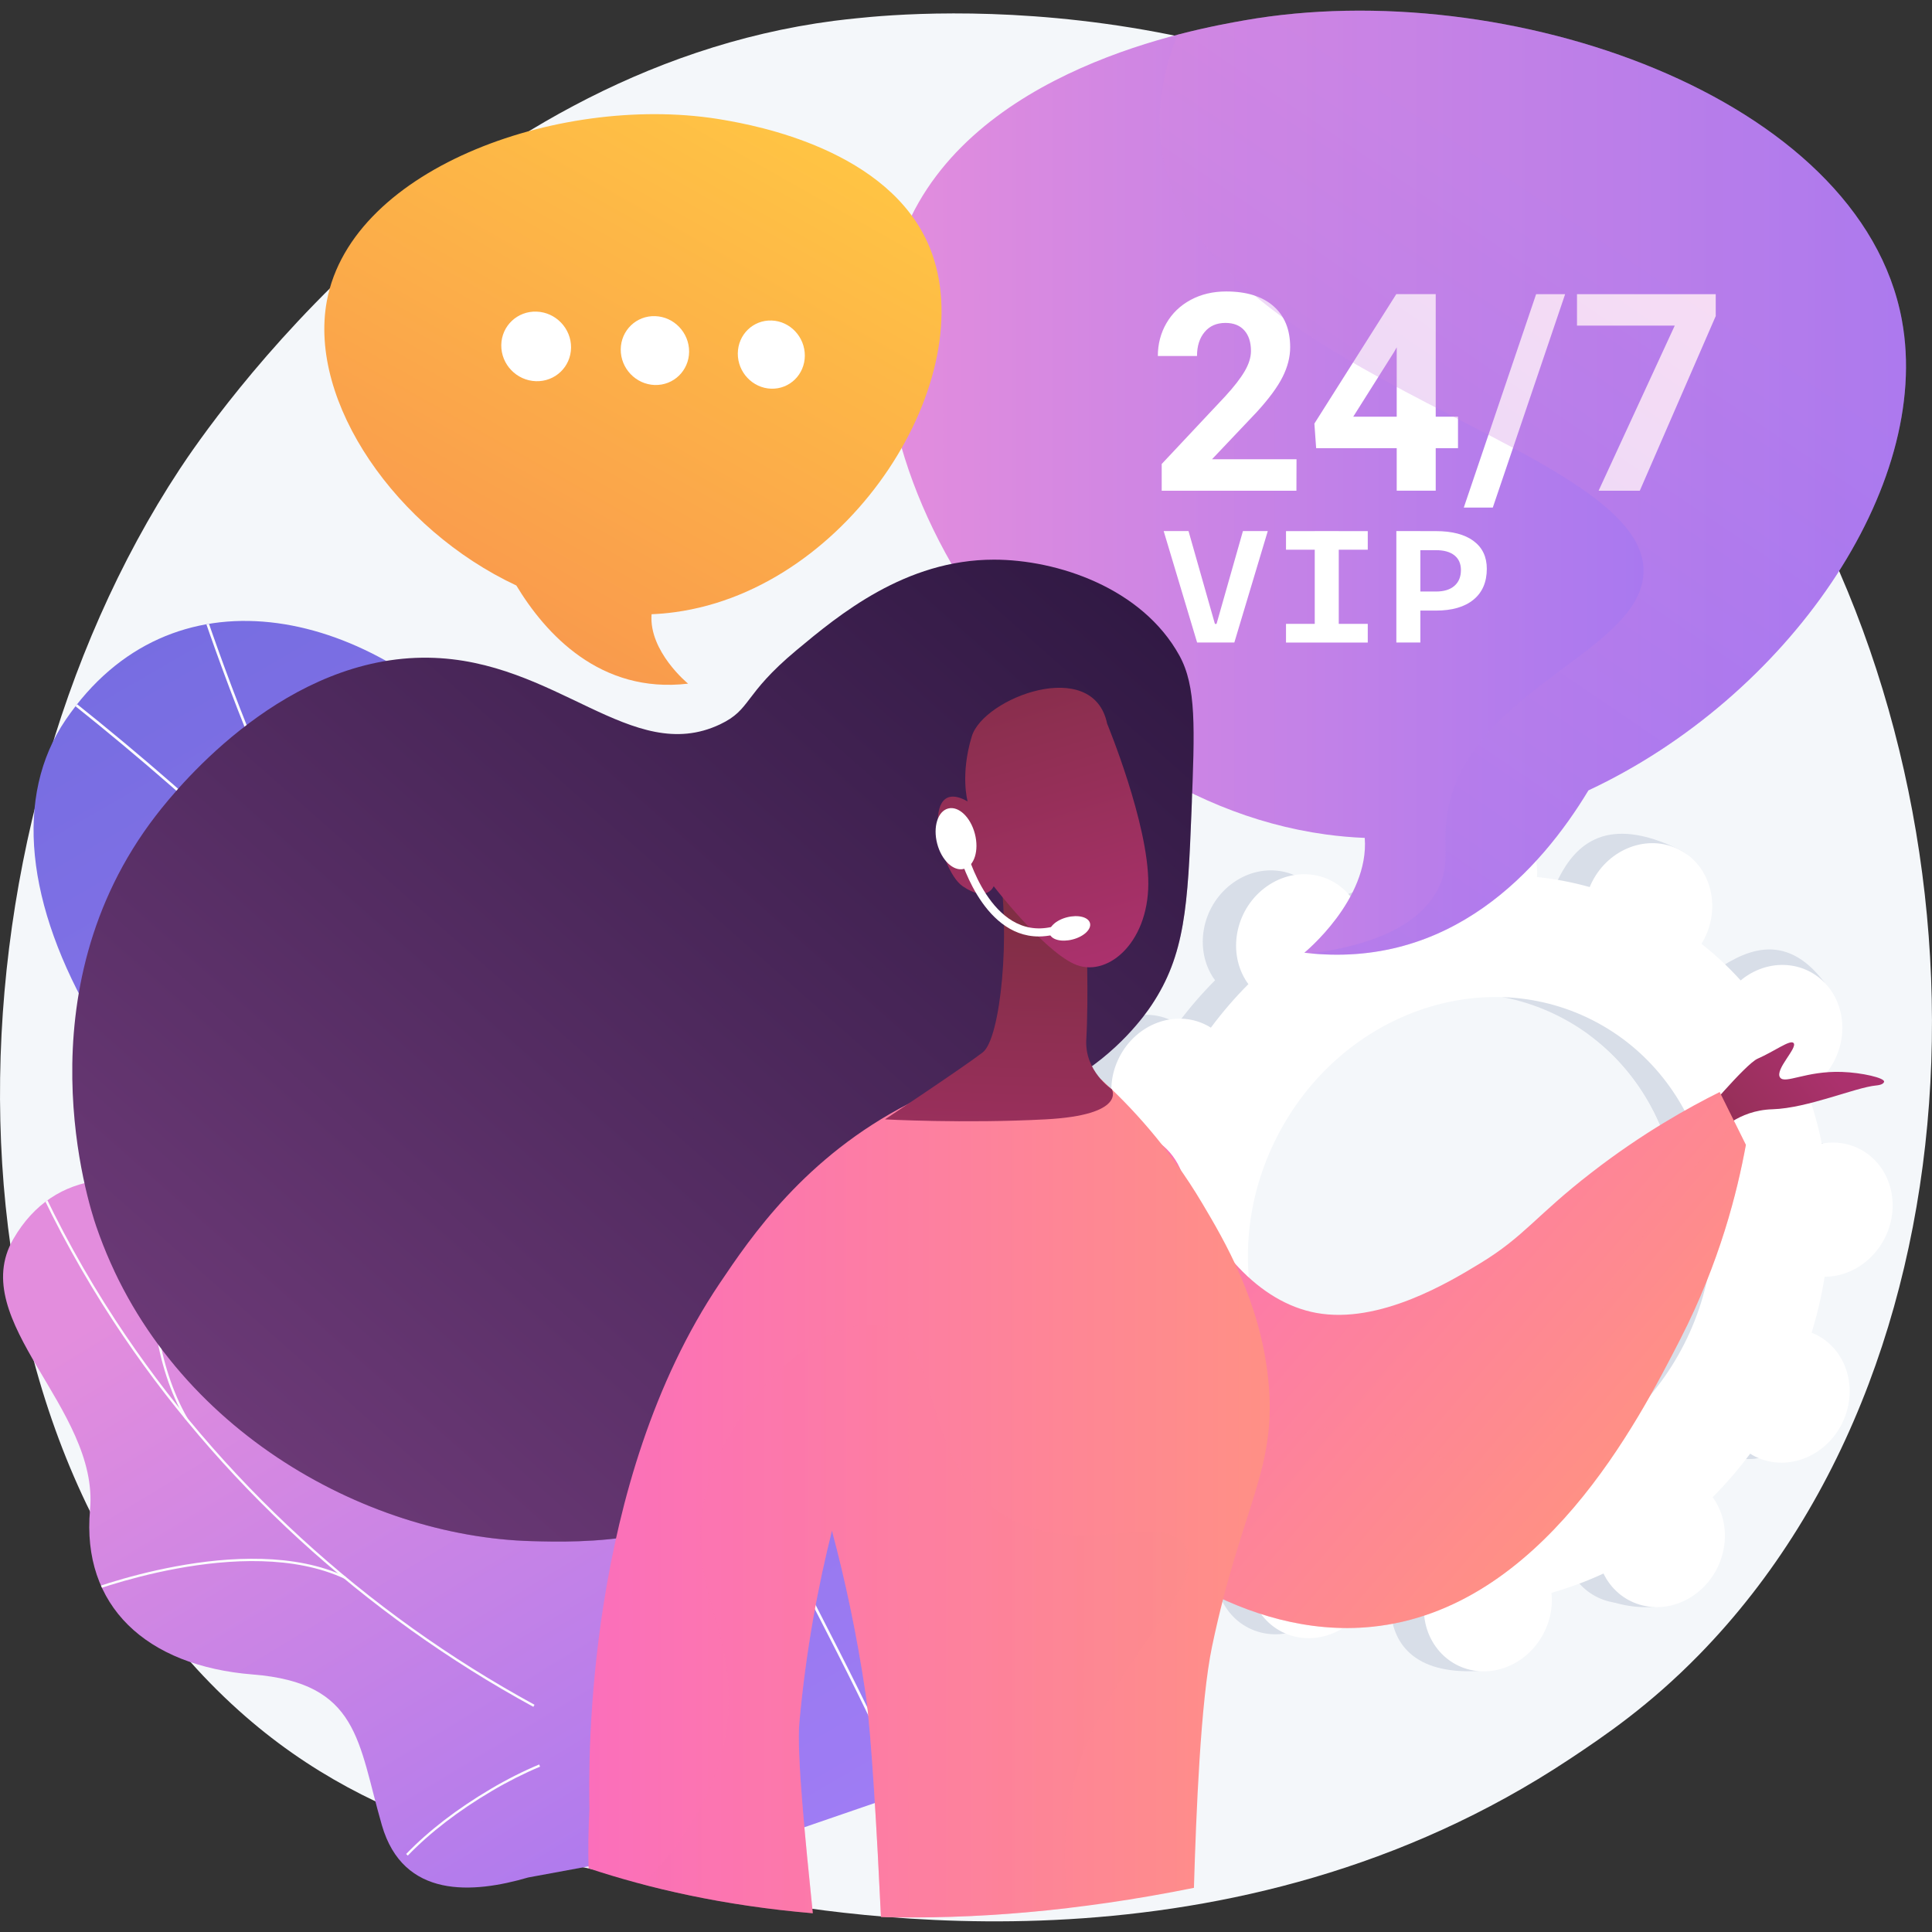 <?xml version="1.0" encoding="utf-8"?>
<!-- Generator: Adobe Illustrator 26.0.1, SVG Export Plug-In . SVG Version: 6.00 Build 0)  -->
<svg version="1.1" id="Layer_1" xmlns="http://www.w3.org/2000/svg" xmlns:xlink="http://www.w3.org/1999/xlink" x="0px" y="0px"
	 viewBox="0 0 3710 3710" style="enable-background:new 0 0 3710 3710;" xml:space="preserve">
<rect x="0" y="0" width="3710" height="3710" fill="#333333" stroke="none"/>
<style type="text/css">
	.st0{display:none;}
	.st1{display:inline;}
	.st2{fill:#FFFFFF;}
	.st3{fill:#F4F7FA;}
	.st4{fill:#D8DEE8;}
	.st5{fill:url(#SVGID_00000021830099222803350420000000396195998996840629_);}
	.st6{clip-path:url(#SVGID_00000157285204098398387710000011180914959975574156_);}
	.st7{fill:#FCFDFE;}
	.st8{fill:url(#SVGID_00000174593591485188751000000018216112396851862152_);}
	.st9{clip-path:url(#SVGID_00000134240604563089830690000008909617887174783887_);}
	.st10{fill:url(#SVGID_00000017497208600954172830000016922717405827017908_);}
	.st11{opacity:0.3;fill:url(#SVGID_00000063614034073340434810000008873540277554129801_);enable-background:new    ;}
	.st12{fill:url(#SVGID_00000123412922998022344900000008362082282165755267_);}
	.st13{opacity:0.3;}
	.st14{fill:url(#SVGID_00000025432859404161771280000011099957215681847683_);}
	.st15{fill:url(#SVGID_00000125577947735886500840000012510678797559025543_);}
	.st16{fill:url(#SVGID_00000057866487906550093040000005407860305913424318_);}
	.st17{fill:url(#SVGID_00000062181152856576550450000002981997150524190891_);}
	.st18{fill:url(#SVGID_00000084528681642019661140000017570516304028648347_);}
	.st19{opacity:0.3;fill:url(#SVGID_00000108990838187232012850000015049193548639341994_);enable-background:new    ;}
	.st20{fill:url(#SVGID_00000123412841718345772460000016463033704398451879_);}
	.st21{fill:url(#SVGID_00000040567915701730109730000015882572237270817464_);}
	.st22{fill:url(#SVGID_00000023239561158375893630000015944127098969373577_);}
</style>
<g id="Background" class="st0">
	<g class="st1">
		<g>
			<rect class="st2" width="3710" height="3710"/>
		</g>
	</g>
</g>
<g id="Illustration">
	<g>
		<path class="st3" d="M3263.6,3176.7c-96.6,98.9-183,157.1-249.1,201c-645.2,428.2-1382.7,304.8-1610.8,262.6
			c-367.9-68.1-678.4-116.1-945.3-355.7C-147.8,2740.2-118.3,1604.5,345,901C399.9,817.6,862.5,136.1,1601.6,40
			c18.1-2.3,31.6-3.7,43.4-4.9c114.3-12,822.9-75.5,1400.6,405.5c82.7,68.9,215.8,193.1,339.2,382.5
			C3836.1,1515.9,3837.5,2588.7,3263.6,3176.7z"/>
		<g>
			<path class="st4" d="M3305.7,2789.3c59.5,30.2,134.3,2.4,167-62c32.7-64.4,11-141.2-48.5-171.3c-3.1-1.6-6.2-2.9-9.4-4.1
				c11-35.7,19.4-71.6,25-107.5c3.4,0,6.8-0.1,10.3-0.4c67.9-6.1,121.8-68.5,120.3-139.4c-1.4-70.9-57.6-123.5-125.5-117.4
				c-3.5,0.3-7,0.9-10.5,1.5c-7.1-35.1-16.8-69.5-29.1-102.7c3.1-1.8,6.2-3.7,9.3-5.8c58.1-40.7,76.6-121,41.4-179.4
				c-35.2-58.4-110.8-72.7-168.9-32c-3,2.1-5.8,4.3-8.5,6.6c-22.9-25.4-48.1-48.9-75.3-70.3c1.9-3.1,3.8-6.3,5.5-9.7
				c32.7-64.4,75.4-134.8,15.5-164.1c-138.7-67.7-198.3-9.7-231,54.7c-1.7,3.3-3.2,6.7-4.6,10.1c-33.4-9.3-67.2-15.8-101.2-19.3
				c0.2-3.6,0.4-7.2,0.3-10.8c-1.4-70.9,19.6-109.3-48.5-110.6c-148.6-2.9-198.7,61.6-197.3,132.5c0.1,3.7,0.4,7.3,0.8,10.9
				c-34,9.7-67.5,22.1-100,37.1c-1.5-3.2-3.2-6.3-5-9.4c-35.2-58.4-110.8-72.7-168.9-32c-58.1,40.7-76.6,121-41.4,179.4
				c1.8,3,3.8,5.8,5.8,8.5c-25.7,25.7-49.8,53.7-72.1,83.6c-2.9-1.8-5.8-3.6-8.9-5.1c-59.5-30.2-134.3-2.4-167,62
				c-32.7,64.4-11,141.2,48.5,171.3c3.1,1.6,6.2,2.9,9.4,4.1c-11,35.7-19.4,71.6-25,107.5c-3.4,0-6.8,0.1-10.3,0.4
				c-67.9,6.1-121.8,68.5-120.3,139.4c1.4,70.9,57.6,123.5,125.5,117.4c3.5-0.3,7-0.9,10.5-1.5c7.1,35.1,16.8,69.5,29.1,102.7
				c-3.1,1.8-6.2,3.7-9.3,5.8c-58.1,40.7-76.6,121-41.4,179.4c35.2,58.4,151.6,85.5,209.7,44.8c3-2.1-35.1-17.1-32.3-19.4
				c22.9,25.4,48.1,48.9,75.3,70.3c-1.9,3.1-3.8,6.3-5.5,9.7c-32.7,64.4-11,141.2,48.5,171.3c59.5,30.2,134.3,2.4,167-62
				c1.7-3.3,3.2-6.7,4.6-10.1c33.4,9.3,67.2,15.8,101.2,19.3c-0.2,3.6-0.4,7.2-0.3,10.8c1.4,70.9,57.6,123.5,125.5,117.4
				c67.9-6.1,121.8-68.5,120.3-139.4c-0.1-3.7-0.4-7.3-0.8-10.9c34.1-9.7,67.5-22.1,100-37.1c1.5,3.2,3.2,6.3,5,9.4
				c35.2,58.4,110.8,72.7,168.9,32c58.1-40.7,76.6-121,41.4-179.4c-1.8-3-3.8-5.8-5.8-8.5c25.7-25.7,49.8-53.7,72.1-83.6
				C3299.7,2786,3302.6,2787.8,3305.7,2789.3z M2563.9,2798.9c-216.1-109.6-295-388.2-176.2-622.1
				c118.7-233.9,390.1-334.7,606.2-225.1c216.1,109.6,295,388.2,176.2,622.1C3051.4,2807.7,2780,2908.5,2563.9,2798.9z"/>
			<path class="st4" d="M3450,2443.9c67.9-6.1,121.8-68.5,120.3-139.4c-1.4-70.9-57.6-123.5-125.5-117.4c-3.5,0.3-7,0.9-10.5,1.5
				c-7.1-35.1-16.8-69.5-29.1-102.7c3.1-1.8,6.2-3.7,9.3-5.8c58.1-40.7,129.9-139,88.9-193.5c-77.8-103.3-158.3-58.6-216.3-17.9
				c-3,2.1-5.8,4.3-8.5,6.6c-22.9-25.4-48.1-48.8-75.3-70.3c1.9-3.1,3.8-6.3,5.5-9.7c17.8-35.1,19.4-73.7,7.6-106.6
				c-56.1,98.7-111.4,197.9-165.7,297.6c172.4,126.3,227.3,375.1,119.6,587.3c-91.3,179.8-272.7,280.8-449.9,268.2
				c-7.9,20.5-15.7,41.1-24.1,61.4c-23,55.1-49,109.1-75.2,162.9c16.4,3.1,32.9,5.5,49.5,7.3c-0.2,3.6-0.4,7.2-0.3,10.8
				c1.4,70.9,44.5,131.1,167.5,124.6c68.1-3.6,79.7-75.6,78.3-146.5c-0.1-3.7-0.4-7.3-0.8-10.9c34.1-9.7,67.5-22.1,100-37.1
				c1.5,3.2,3.2,6.3,5,9.4c35.2,58.4,157.2,83.2,215.3,42.5c58.1-40.7,30.2-131.5-5-189.8c-1.8-3-3.8-5.8-5.8-8.5
				c25.7-25.7,49.8-53.7,72.1-83.6c2.9,1.8,5.8,3.6,8.9,5.1c59.5,30.2,134.3,2.4,167-62c32.7-64.4,11-141.2-48.5-171.3
				c-3.1-1.6-6.2-2.9-9.4-4.1c11-35.7,19.4-71.6,25-107.5C3443.1,2444.3,3446.5,2444.2,3450,2443.9z"/>
			<path class="st2" d="M3369.7,2796.6c59.5,30.2,134.3,2.4,167-62c32.7-64.4,11-141.2-48.5-171.3c-3.1-1.6-6.2-2.9-9.4-4.1
				c11-35.7,19.4-71.6,25-107.5c3.4,0,6.8-0.1,10.3-0.4c67.9-6.1,121.8-68.5,120.3-139.4c-1.4-70.9-57.6-123.5-125.5-117.4
				c-3.5,0.3-7,0.9-10.5,1.5c-7.1-35.1-16.8-69.5-29.1-102.7c3.1-1.8,6.2-3.7,9.3-5.8c58.1-40.7,76.6-121,41.4-179.4
				c-35.2-58.4-110.8-72.7-168.9-32c-3,2.1-5.8,4.3-8.5,6.6c-22.9-25.4-48.1-48.9-75.3-70.3c1.9-3.1,3.8-6.3,5.5-9.7
				c32.7-64.4,11-141.2-48.5-171.4c-59.5-30.2-134.3-2.4-167,62c-1.7,3.3-3.2,6.7-4.6,10.1c-33.4-9.3-67.2-15.8-101.2-19.3
				c0.2-3.6,0.4-7.2,0.3-10.8c-1.4-70.9-57.6-123.5-125.5-117.4c-67.9,6.1-121.8,68.5-120.3,139.4c0.1,3.7,0.4,7.3,0.8,10.9
				c-34,9.7-67.5,22.1-100,37.1c-1.5-3.2-3.2-6.3-5-9.4c-35.2-58.4-110.8-72.7-168.9-32c-58.1,40.7-76.6,121-41.4,179.4
				c1.8,3,3.8,5.8,5.8,8.5c-25.7,25.7-49.8,53.7-72.1,83.6c-2.9-1.8-5.8-3.6-8.9-5.1c-59.5-30.2-134.3-2.4-167,62
				c-32.7,64.4-11,141.2,48.5,171.4c3.1,1.6,6.2,2.9,9.4,4.1c-11,35.7-19.4,71.6-25,107.5c-3.4,0-6.8,0.1-10.3,0.4
				c-67.9,6.1-121.8,68.5-120.3,139.4c1.4,70.9,57.6,123.5,125.5,117.4c3.5-0.3,7-0.9,10.5-1.5c7.1,35.1,16.8,69.5,29.1,102.7
				c-3.1,1.8-6.2,3.7-9.3,5.8c-58.1,40.7-76.6,121-41.4,179.4c35.2,58.4,110.8,72.7,168.9,32c3-2.1,5.8-4.3,8.5-6.6
				c22.9,25.4,48.1,48.9,75.3,70.3c-1.9,3.1-3.8,6.3-5.5,9.7c-32.7,64.4-11,141.1,48.5,171.3c59.5,30.2,134.3,2.4,167-62
				c1.7-3.3,3.2-6.7,4.6-10.1c33.4,9.3,67.2,15.8,101.2,19.3c-0.2,3.6-0.4,7.2-0.3,10.8c1.4,70.9,57.6,123.5,125.5,117.4
				c67.9-6.1,121.8-68.5,120.3-139.4c-0.1-3.7-0.4-7.3-0.8-10.9c34.1-9.7,67.5-22.1,100-37.1c1.5,3.2,3.2,6.3,5,9.4
				c35.2,58.4,110.8,72.7,168.9,32c58.1-40.7,76.6-121,41.4-179.4c-1.8-3-3.8-5.8-5.8-8.5c25.7-25.7,49.8-53.7,72.1-83.6
				C3363.7,2793.3,3366.6,2795,3369.7,2796.6z M2627.9,2806.1c-216.1-109.7-295-388.2-176.2-622.1
				c118.7-233.9,390.1-334.7,606.2-225.1c216.1,109.7,295,388.2,176.2,622.1C3115.4,2815,2844,2915.8,2627.9,2806.1z"/>
		</g>
		<g>
			<g>
				<g>
					<g>
						<g>
							
								<linearGradient id="SVGID_00000099646668004305722160000011514640449480308898_" gradientUnits="userSpaceOnUse" x1="2149.226" y1="-321.128" x2="-272.314" y2="3866.113" gradientTransform="matrix(1 0 0 -1 0 3710)">
								<stop  offset="0" style="stop-color:#AA80F9"/>
								<stop  offset="0.996" style="stop-color:#6165D7"/>
							</linearGradient>
							<path id="SVGID_1_" style="fill:url(#SVGID_00000099646668004305722160000011514640449480308898_);" d="M1337.5,3374.4
								c-3.6,52.8-17.8,129.3-31.1,216.3l822.4-282.7c-205.4-189.1-452-371.8-479.8-869.2c-13-233.4,40.1-682.9-166.9-858
								c-235.9-199.5-388.1,17.3-542-151.9c-240.5-264.5-611.6-343.7-813.9-46.8c-199.7,293,92.5,838.4,767,1252.6
								C1343.4,2986.6,1356.2,3098.7,1337.5,3374.4z"/>
						</g>
						<g>
							<defs>
								<path id="SVGID_00000118378834991197991730000000482013125159785878_" d="M1337.5,3374.4c-3.6,52.8-17.8,129.3-31.1,216.3
									l822.4-282.7c-205.4-189.1-452-371.8-479.8-869.2c-13-233.4,40.1-682.9-166.9-858c-235.9-199.5-388.1,17.3-542-151.9
									c-240.5-264.5-611.6-343.7-813.9-46.8c-199.7,293,92.5,838.4,767,1252.6C1343.4,2986.6,1356.2,3098.7,1337.5,3374.4z"/>
							</defs>
							<clipPath id="SVGID_00000023986693319296219740000007423026018553411740_">
								<use xlink:href="#SVGID_00000118378834991197991730000000482013125159785878_"  style="overflow:visible;"/>
							</clipPath>
							<g style="clip-path:url(#SVGID_00000023986693319296219740000007423026018553411740_);">
								<g>
									<path class="st7" d="M1715.2,3396.9c-46.1-103.4-94.9-198.5-146.5-299.2l-17.2-33.6c-27.9-47-54-94-79.4-139.6
										c-57.2-102.8-111.2-199.9-182.8-295.6c-3.5-5.9-6.6-11.9-9.8-18.2c-11.7-22.4-23.8-45.6-48.3-61.2l-0.8-0.8
										c-337.7-527.5-789.8-994.1-1343.9-1387l2.9-4.1c554.4,393.1,1006.9,860.1,1344.9,1387.9c25.3,16.3,38.2,41,49.5,62.8
										c3.2,6.2,6.3,12.1,9.6,17.7c71.6,95.8,125.7,193,183,296c25.3,45.5,51.5,92.5,79.4,139.6l17.3,33.7
										c51.7,100.8,100.5,196,146.7,299.5L1715.2,3396.9z"/>
									<path class="st7" d="M1457.2,2907.8c-139.7-259.7-161.6-642.3-155.3-917.6c6.8-298.1,47.2-537.9,47.6-540.3l5,0.8
										c-0.4,2.4-40.7,241.9-47.5,539.7c-6.3,274.6,15.5,656.3,154.7,915L1457.2,2907.8z"/>
									<path class="st7" d="M695.2,1858.6c-163.6-267.3-273.5-585.8-309.5-690.4c-6.9-20-11.5-33.2-12.8-35.6l4.4-2.5
										c1.5,2.6,5.1,13.1,13.1,36.4c36,104.5,145.7,422.6,309.1,689.5L695.2,1858.6z"/>
									<path class="st7" d="M1023.7,2251.7c-216.9-191.3-816.5-151.5-822.6-151.1l-0.4-5c6.1-0.4,607.8-40.3,826.3,152.3
										L1023.7,2251.7z"/>
								</g>
							</g>
						</g>
					</g>
				</g>
				<g>
					<g>
						<g>
							
								<linearGradient id="SVGID_00000151523088995517044120000002348804906621433758_" gradientUnits="userSpaceOnUse" x1="377.43" y1="1301.515" x2="1480.931" y2="-515.133" gradientTransform="matrix(1 0 0 -1 0 3710)">
								<stop  offset="3.600000e-03" style="stop-color:#E38DDD"/>
								<stop  offset="1" style="stop-color:#9571F6"/>
							</linearGradient>
							
								<path id="SVGID_00000010272844421658896390000007345402874502541503_" style="fill:url(#SVGID_00000151523088995517044120000002348804906621433758_);" d="
								M751.1,2710.8c117.4,328.9,239.2,165.3,397.3,147.4c253.8,187,347.9,409,162.4,692.4l-296.5,54.7
								c-106.3,31.1-240,41.3-281-100.4c-46.3-160.2-43.5-273.1-247.9-289.4c-204.4-16.3-329.3-131.2-312.5-316.5
								c17.7-195-238.4-361.7-147.4-519.6C184.1,2104.4,628.9,2368.4,751.1,2710.8z"/>
						</g>
						<g>
							<defs>
								<path id="SVGID_00000183948165606089735470000018257463623418152877_" d="M751.1,2710.8
									c117.4,328.9,239.2,165.3,397.3,147.4c253.8,187,347.9,409,162.4,692.4l-296.5,54.7c-106.3,31.1-240,41.3-281-100.4
									c-46.3-160.2-43.5-273.1-247.9-289.4c-204.4-16.3-329.3-131.2-312.5-316.5c17.7-195-238.4-361.7-147.4-519.6
									C184.1,2104.4,628.9,2368.4,751.1,2710.8z"/>
							</defs>
							<clipPath id="SVGID_00000175287360405981014300000004229140770404264373_">
								<use xlink:href="#SVGID_00000183948165606089735470000018257463623418152877_"  style="overflow:visible;"/>
							</clipPath>
							<g style="clip-path:url(#SVGID_00000175287360405981014300000004229140770404264373_);">
								<g>
									<path class="st7" d="M1024.2,3277.6c-162-88.3-313.2-196.4-449.4-321.2c-137.4-125.9-257.6-267.1-357.4-419.7
										c-57.2-87.5-108-179.3-150.7-272.8l4.1-1.9c42.7,93.3,93.3,184.9,150.4,272.2c99.6,152.3,219.6,293.3,356.7,418.9
										c135.9,124.5,286.8,232.4,448.5,320.5L1024.2,3277.6z"/>
									<path class="st7" d="M783.1,3563.3l-3.2-3.1c43.2-44.7,97.8-86.7,162.4-124.9c30.7-18.2,62.1-34,93.1-47l1.7,4.2
										c-30.8,12.9-62,28.6-92.6,46.7C880.3,3477.1,826,3518.9,783.1,3563.3z"/>
									<path class="st7" d="M662.1,3031.8c-194-90.8-499.5,28.6-502.6,29.8l-1.7-4.2c3.1-1.2,310.4-121.4,506.1-29.7L662.1,3031.8
										z"/>
									<path class="st7" d="M356.2,2725.9c-120.8-209.7-41.7-527.2-40.8-530.4l4.4,1.1c-0.8,3.2-79.5,319,40.4,527.1L356.2,2725.9
										z"/>
								</g>
							</g>
						</g>
					</g>
				</g>
			</g>
		</g>
		<g>
			
				<linearGradient id="SVGID_00000009571859981557614840000000188250737192514479_" gradientUnits="userSpaceOnUse" x1="1699.458" y1="2783.089" x2="3660.123" y2="2783.089" gradientTransform="matrix(1 0 0 -1 0 3710)">
				<stop  offset="3.600000e-03" style="stop-color:#E38DDD"/>
				<stop  offset="1" style="stop-color:#9571F6"/>
			</linearGradient>
			<path style="fill:url(#SVGID_00000009571859981557614840000000188250737192514479_);" d="M3652.1,614.3
				c-79.7-429.6-759.7-664-1262.6-575.2c-94.6,16.7-525.5,92.7-652.7,405.8c-166.6,410,246.8,1080.7,809.2,1157.5
				c24.9,3.4,49.8,5.6,74.7,6.6c9.1,118.4-116,220.5-116,220.5c279.7,33.1,453.3-158.9,545.5-311.8
				C3431.9,1339.2,3711.6,935.1,3652.1,614.3z"/>
			<g>
				<path class="st2" d="M2489.5,942.3h-258.7v-51.3l122.1-130.1c16.8-18.3,29.2-34.3,37.2-48c8-13.6,12.1-26.6,12.1-38.9
					c0-16.8-4.2-29.9-12.7-39.5c-8.5-9.6-20.6-14.4-36.3-14.4c-16.9,0-30.3,5.8-40,17.5c-9.8,11.7-14.6,27-14.6,46h-75.2
					c0-23,5.5-44,16.5-63c11-19,26.5-33.9,46.5-44.7c20-10.8,42.8-16.2,68.2-16.2c38.9,0,69.1,9.3,90.6,28
					c21.5,18.7,32.3,45,32.3,79.1c0,18.7-4.8,37.7-14.5,57c-9.7,19.4-26.3,41.9-49.8,67.6l-85.8,90.5h162.3L2489.5,942.3
					L2489.5,942.3z"/>
				<path class="st2" d="M2757,800.2h42.8v60.4H2757v81.6h-74.9v-81.6h-154.7l-3.4-47.2l157.3-248.6h75.7L2757,800.2L2757,800.2z
					 M2598.6,800.2h83.5V667l-4.9,8.6L2598.6,800.2z"/>
				<path class="st2" d="M2866.6,974.7h-55.7l138.9-409.8h55.7L2866.6,974.7z"/>
				<path class="st2" d="M3294.8,606.7l-145.9,335.6h-79.1l146.2-317h-187.7v-60.4h266.4V606.7z"/>
			</g>
			
				<linearGradient id="SVGID_00000119816798552700882680000012810450507986411693_" gradientUnits="userSpaceOnUse" x1="3882.496" y1="3308.892" x2="3326.15" y2="1689.31" gradientTransform="matrix(0.965 0.263 0.263 -0.965 -1581.703 2548.02)">
				<stop  offset="3.600000e-03" style="stop-color:#E38DDD"/>
				<stop  offset="1" style="stop-color:#9571F6"/>
			</linearGradient>
			<path style="opacity:0.3;fill:url(#SVGID_00000119816798552700882680000012810450507986411693_);enable-background:new    ;" d="
				M3652.1,614.3c-79.7-429.6-759.7-664-1262.6-575.2c-24.3,4.3-70.7,12.5-128.4,27.6c-31.1,78.9-44.3,161.2-26.5,242.9
				c91.8,422,950.5,550.3,920.7,798.9c-18.5,154.2-363.3,225.9-379.1,480.7c-2.8,45.5,6.2,74.3-13.5,115.1
				c-37.3,76.9-136.2,112.1-245.9,126.6c272.6,26.3,442.6-162.4,533.4-313.1C3431.9,1339.2,3711.6,935.1,3652.1,614.3z"/>
		</g>
		<g>
			
				<linearGradient id="SVGID_00000059279515254910750070000017165979866088071812_" gradientUnits="userSpaceOnUse" x1="3073.656" y1="4928.446" x2="5400.278" y2="4928.446" gradientTransform="matrix(-0.662 0.75 -0.75 -0.662 7688.084 1923.412)">
				<stop  offset="0" style="stop-color:#311944"/>
				<stop  offset="1" style="stop-color:#6B3976"/>
			</linearGradient>
			<path style="fill:url(#SVGID_00000059279515254910750070000017165979866088071812_);" d="M2288.1,1555.2
				c6.2-158.1,9.4-237.1-23.4-296.5c-71.6-129.8-234.5-184-355.9-184c-170.4-0.1-298.2,106.3-379.1,173.7
				c-103.9,86.6-86,113.7-147.3,142.7c-169.6,80-313.6-124.5-559.5-128.1c-271.3-4-474.6,239.4-523.5,303
				C38.5,1904.5,170.4,2313,184.7,2354.6c131.8,385.6,515.6,596.2,836.1,604.8c91.6,2.5,326.1,8.7,427.9-133.7
				c98.1-137.1-10.1-295.6,121.4-490.7c18.4-27.2,74-109.8,177-163.4c116.3-60.5,183.2-26.9,303.6-94.6
				c97.6-54.9,150.1-131.2,160.4-146.6C2275.9,1833.5,2280.9,1739.4,2288.1,1555.2z"/>
			<g class="st13">
				
					<linearGradient id="SVGID_00000065064170814596832900000008114322388598245771_" gradientUnits="userSpaceOnUse" x1="3073.652" y1="4668.33" x2="5400.284" y2="4668.33" gradientTransform="matrix(-0.662 0.75 -0.75 -0.662 7688.084 1923.412)">
					<stop  offset="0" style="stop-color:#311944"/>
					<stop  offset="1" style="stop-color:#6B3976"/>
				</linearGradient>
				<path style="fill:url(#SVGID_00000065064170814596832900000008114322388598245771_);" d="M219.2,2439.9
					c268.4,295.2,404.6,356.7,474.1,322c97.2-48.7,40.5-274.3,184.2-357.5c129.3-74.9,255.3,61.3,371.7-9.4
					c147.2-89.4,18.3-350.8,161.1-487c169.9-162.1,487.8,79.3,712.9-69.5c68.2-45.1,135.1-130.8,165.7-302.6
					c-0.2,6.4-0.5,12.8-0.8,19.5c-7.3,184.1-12.2,278.2-77,375.2c-10.3,15.4-62.8,91.7-160.4,146.6
					c-120.4,67.7-187.3,34.1-303.6,94.6c-103,53.6-158.6,136.1-177,163.4c-131.5,195-23.3,353.5-121.4,490.7
					c-101.8,142.4-336.3,136.1-427.9,133.7C724.7,2951.5,374.8,2771.2,219.2,2439.9z"/>
			</g>
			
				<linearGradient id="SVGID_00000044155175609695226240000016706464581496112539_" gradientUnits="userSpaceOnUse" x1="3891.867" y1="1410.051" x2="3773.142" y2="938.274" gradientTransform="matrix(-0.399 -0.917 0.917 -0.399 3767.834 6178.585)">
				<stop  offset="0" style="stop-color:#AB316D"/>
				<stop  offset="1" style="stop-color:#792D3D"/>
			</linearGradient>
			<path style="fill:url(#SVGID_00000044155175609695226240000016706464581496112539_);" d="M3300.1,2175.2c0,0,36-43.1,103.6-45.1
				c67.6-2,159.6-42.1,199.2-45.7c9.5-0.9,14.3-3.6,15.1-7.1c1.7-7.2-42.2-17.6-81.2-18.9c-69-2.3-109.3,24.2-118.6,10.6
				c-10.4-15.2,34.2-56.8,26-66.1c-6.3-7.2-36.6,15.9-69.1,30.1c-23,10-113,117.7-113,117.7L3300.1,2175.2z"/>
			
				<linearGradient id="SVGID_00000001640302883068674680000004786663148560629916_" gradientUnits="userSpaceOnUse" x1="379.767" y1="1922.634" x2="1557.084" y2="1922.634" gradientTransform="matrix(-0.758 -0.653 0.653 -0.758 2112.773 4531.935)">
				<stop  offset="0" style="stop-color:#FF9085"/>
				<stop  offset="1" style="stop-color:#FB6FBB"/>
			</linearGradient>
			<path style="fill:url(#SVGID_00000001640302883068674680000004786663148560629916_);" d="M3302.3,2097
				c16.8,33.8,33.5,67.6,50.3,101.4c-16.6,91-50.3,225.4-125.8,372.8c-81.3,158.5-266.5,519.9-592.7,552.7
				c-248.7,25-457.4-153.1-536.4-221.2c-73.1-63-138.6-118.6-170.4-207.3c-50.2-139.9,0.5-312.3,122.1-474.7
				c59.8-79.9,184.4-62.7,219.8,30.7c55.8,147.3,149.9,249.7,258.1,269.7c121.6,22.5,257-59.9,314.6-94.9
				c85.7-52,107.5-92,214.1-174.4C3154.4,2175.5,3243.7,2126.2,3302.3,2097z"/>
			<g class="st13">
				
					<linearGradient id="SVGID_00000084524655449645336380000000881613815643150014_" gradientUnits="userSpaceOnUse" x1="379.767" y1="1909.881" x2="1559.166" y2="1909.881" gradientTransform="matrix(-0.758 -0.653 0.653 -0.758 2112.773 4531.935)">
					<stop  offset="0" style="stop-color:#FF9085"/>
					<stop  offset="1" style="stop-color:#FB6FBB"/>
				</linearGradient>
				<path style="fill:url(#SVGID_00000084524655449645336380000000881613815643150014_);" d="M2312.1,2855
					c93.2-21,128.3-107.5,256-115.2c161.5-9.8,230.9,120.9,334.1,86.4c84.3-28.1,98.3-135.3,157.1-273.2
					c45.6-107,124.7-247.8,272.1-397.2c7,14.2,14.1,28.4,21.1,42.7c-16.6,91-50.3,225.4-125.8,372.8
					c-81.3,158.5-266.5,519.9-592.7,552.7c-248.7,25-457.4-153.1-536.4-221.2c-73.1-63-138.6-118.6-170.4-207.3
					c-8.8-24.5-14.5-50.1-17.2-76.4C2102.6,2838.9,2228.5,2873.9,2312.1,2855z"/>
			</g>
			<g>
				
					<linearGradient id="SVGID_00000117671288262413400500000004231582340438334888_" gradientUnits="userSpaceOnUse" x1="238.591" y1="845.414" x2="1547.039" y2="845.414" gradientTransform="matrix(-1 0 0 -1 2676.904 3710)">
					<stop  offset="0" style="stop-color:#FF9085"/>
					<stop  offset="1" style="stop-color:#FB6FBB"/>
				</linearGradient>
				<path style="fill:url(#SVGID_00000117671288262413400500000004231582340438334888_);" d="M2292.7,3625.2
					c4.3-144.5,12.9-358.8,34.8-463.5c56.9-271.6,126.3-340.4,107.7-514.8c-15.9-149.7-84.7-265.6-126.2-335.6
					c-65.6-110.6-139.9-188.8-194.6-238.7c-57.2-8.5-114.3-17-171.5-25.5c-48.4,11.2-118.8,31.8-197,71.8
					c-200.4,102.6-304.8,257.6-363.8,345.3c-257.4,382.3-252.2,913.9-250.3,1010.3c-2,39.6-2.5,77.7-1.6,113.2
					c115.9,38.5,259.2,71.7,430.6,86.3c-14.2-138.6-31.2-306.8-25.8-366.3c12.6-138.9,36-262.5,62.6-368.4
					c24.9,93.2,47.8,198.7,64.9,315.1c10.8,73.7,21.9,272.2,29.2,426.9C1866.7,3685.8,2066.9,3670.8,2292.7,3625.2z"/>
			</g>
			
				<linearGradient id="SVGID_00000046300830412961123340000006803180772693084066_" gradientUnits="userSpaceOnUse" x1="238.591" y1="597.36" x2="1547.036" y2="597.36" gradientTransform="matrix(-1 0 0 -1 2676.904 3710)">
				<stop  offset="0" style="stop-color:#FF9085"/>
				<stop  offset="1" style="stop-color:#FB6FBB"/>
			</linearGradient>
			<path style="opacity:0.3;fill:url(#SVGID_00000046300830412961123340000006803180772693084066_);enable-background:new    ;" d="
				M2065.3,3410.9c62.8-222.5,258-361.9,209.9-442.1c-43.3-72.1-206.4,31.2-352.1-62.2c-161.2-103.4-110.1-325.5-223.4-359.2
				c-109.7-32.7-300,133.1-345.3,324.7c-42.1,177.9,68.3,262.3,40.6,449c-18.3,123.6-86.7,222.5-160.7,297.4
				c94.5,24.8,203.2,45,326.6,55.5c-14.2-138.6-31.2-306.8-25.8-366.3c12.6-138.9,36-262.5,62.6-368.4
				c24.9,93.2,47.8,198.7,64.9,315.1c10.8,73.7,21.9,272.2,29.2,426.9c110.3,2.8,230.7-2.1,361.1-17.5
				C2040,3581.4,2041.3,3496,2065.3,3410.9z"/>
			
				<linearGradient id="SVGID_00000027587827901405337740000016232284270626155139_" gradientUnits="userSpaceOnUse" x1="768.688" y1="1257.793" x2="743.247" y2="2078.284" gradientTransform="matrix(-1 0 0 -1 2676.904 3710)">
				<stop  offset="0" style="stop-color:#AB316D"/>
				<stop  offset="1" style="stop-color:#792D3D"/>
			</linearGradient>
			<path style="fill:url(#SVGID_00000027587827901405337740000016232284270626155139_);" d="M2086,1789.2c0,0,4.8,123.8,0,207
				c-3.5,60.9,49.1,95.5,49.1,95.5s28.9,49.5-127.4,57.8c-156.3,8.3-308.3,0-308.3,0s152.8-101.6,187.7-128.6
				c34.9-27,53.6-228.9,31.3-356.8L2086,1789.2z"/>
			
				<linearGradient id="SVGID_00000130648174524280184350000003686971644264269453_" gradientUnits="userSpaceOnUse" x1="598.441" y1="1846.394" x2="830.595" y2="2606.463" gradientTransform="matrix(-1 0 0 -1 2676.904 3710)">
				<stop  offset="0" style="stop-color:#AB316D"/>
				<stop  offset="1" style="stop-color:#792D3D"/>
			</linearGradient>
			<path style="fill:url(#SVGID_00000130648174524280184350000003686971644264269453_);" d="M2126,1389.6c0,0,79.5,191.8,79.1,307.6
				c-0.4,115.9-81.4,182.4-142.9,153.7c-61.4-28.6-154-149.1-154-149.1s-12.4,32.4-59.6,0s-82.1-214.6,9.5-162.9
				c0,0-14.5-51.1,8.1-125.1C1888.9,1339.8,2099.2,1259.9,2126,1389.6z"/>
			<g>
				<path class="st2" d="M1994.8,1798.3c-111.3,0-153.2-159.5-153.7-161.2c-1.1-4.1,1.5-8.4,5.6-9.4c4.1-1,8.4,1.5,9.4,5.6
					c0.4,1.7,45.6,173.2,163.3,146.7c4.2-0.9,8.3,1.7,9.3,5.9c0.9,4.2-1.7,8.3-5.9,9.3C2013.1,1797.2,2003.7,1798.3,1994.8,1798.3z"
					/>
				<path class="st2" d="M2093.1,1772.7c3.1,11.7-11.8,25.8-33.2,31.3c-21.4,5.6-41.2,0.6-44.3-11.2c-3.1-11.7,11.8-25.8,33.2-31.3
					C2070.3,1756,2090.1,1761,2093.1,1772.7z"/>
				
					<ellipse transform="matrix(0.968 -0.252 0.252 0.968 -346.354 513.718)" class="st2" cx="1835" cy="1610.8" rx="37.4" ry="59.9"/>
			</g>
		</g>
		<g>
			
				<linearGradient id="SVGID_00000013174532589497238570000001846264637975446669_" gradientUnits="userSpaceOnUse" x1="1458.054" y1="3499.372" x2="356.711" y2="1549.452" gradientTransform="matrix(1 0 0 -1 0 3710)">
				<stop  offset="0" style="stop-color:#FFC444"/>
				<stop  offset="0.996" style="stop-color:#F36F56"/>
			</linearGradient>
			<path style="fill:url(#SVGID_00000013174532589497238570000001846264637975446669_);" d="M627.6,578.2
				c48.2-259.7,459.3-401.4,763.3-347.7c57.2,10.1,317.7,56.1,394.6,245.3c100.7,247.9-149.2,653.3-489.2,699.7
				c-15.1,2.1-30.1,3.4-45.1,4c-5.5,71.6,70.1,133.3,70.1,133.3c-169.1,20-274-96.1-329.8-188.5
				C760.8,1016.4,591.7,772.1,627.6,578.2z"/>
			<g>
				<path class="st2" d="M1096.6,667.5c-0.4,36.8-30.5,65.7-67.5,64.5c-37.1-1.2-66.9-32.2-66.5-69.2c0.4-37,30.9-65.8,67.9-64.4
					C1067.4,599.8,1096.9,630.7,1096.6,667.5z"/>
				<path class="st2" d="M1323.3,675.4c-0.3,36.4-29.8,65-66,63.9c-36.3-1.2-65.6-31.8-65.3-68.4c0.3-36.6,30.1-65.2,66.4-63.8
					C1294.5,608.4,1323.5,639,1323.3,675.4z"/>
				<path class="st2" d="M1545.5,683.1c-0.2,36.1-29.1,64.4-64.6,63.3c-35.6-1.1-64.4-31.5-64.1-67.7c0.3-36.2,29.4-64.5,65-63.2
					C1517.2,616.7,1545.7,647,1545.5,683.1z"/>
			</g>
		</g>
	</g>
</g>
<g>
	<g>
		<path class="st2" d="M2298.8,1233.8l-64.2-214h47.7l50.7,178.3h3.1l50.7-178.3h47.7l-64.2,214H2298.8z"/>
		<path class="st2" d="M2469.5,1055.6v-35.7h157v35.7H2469.5z M2469.5,1233.8V1198h157v35.9H2469.5z M2524.7,1233.8v-214h46.1v214
			H2524.7z"/>
		<path class="st2" d="M2681.4,1233.8v-214h46.1v214H2681.4z M2723.4,1172.5v-36.6h34.1c15.3,0,27.1-3.6,35.4-10.9
			c8.3-7.2,12.5-17.3,12.5-30.3c0-12.3-4.2-21.7-12.5-28.3c-8.3-6.6-20.1-9.9-35.4-9.9H2724v-36.6h33.4c31.1,0,55.2,6.3,72.2,18.9
			c17,12.6,25.5,30.4,25.5,53.4c0,25.5-8.5,45.3-25.5,59.3c-17,14-41.1,21-72.2,21H2723.4z"/>
	</g>
</g>
</svg>
